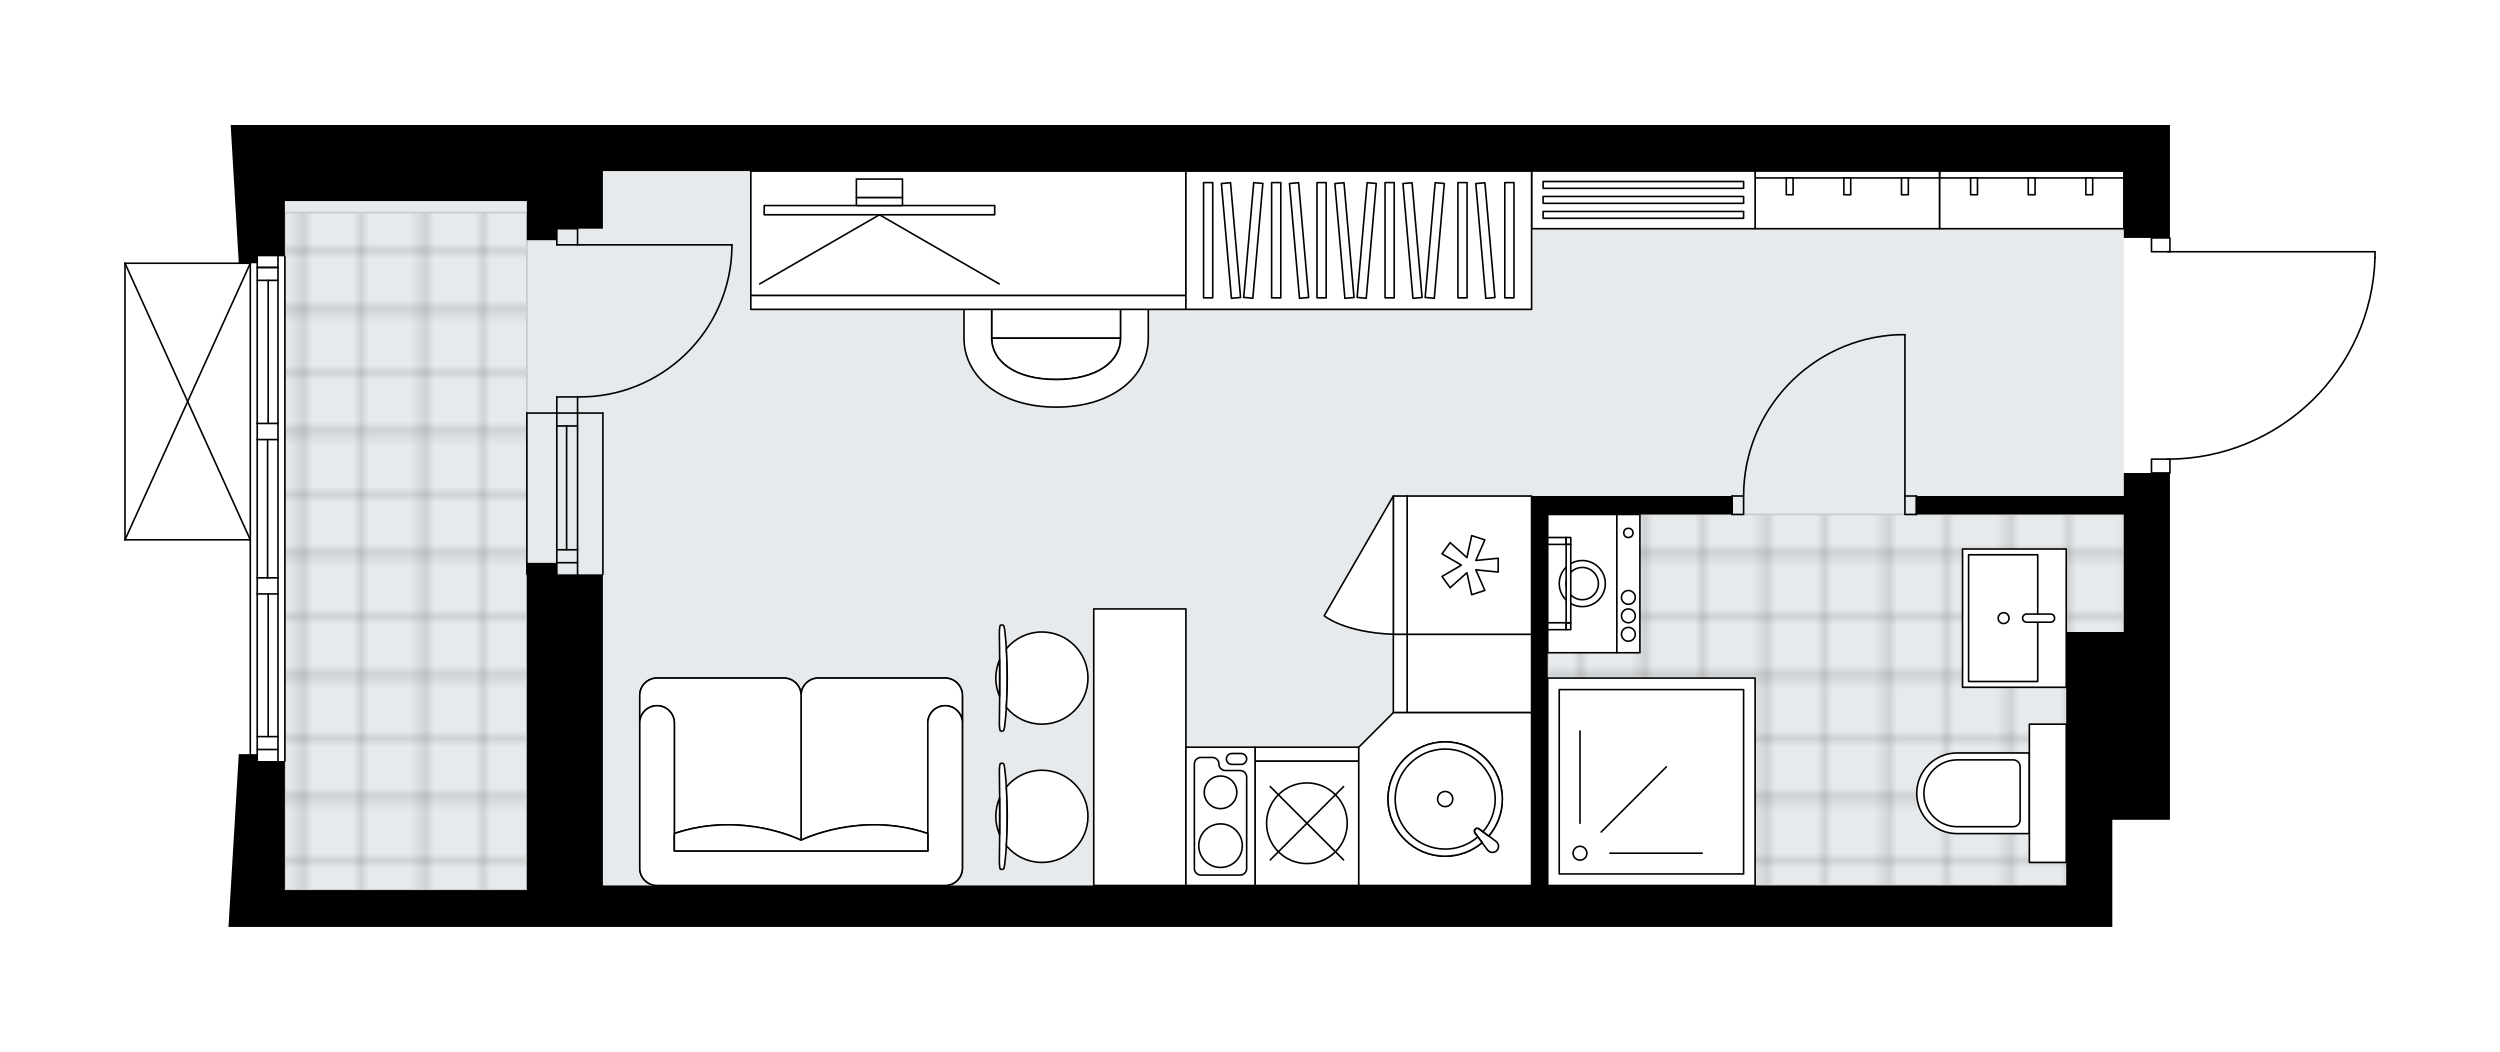 <svg xmlns="http://www.w3.org/2000/svg" xmlns:xlink="http://www.w3.org/1999/xlink" height="841.56px" id="Layer_1" style="enable-background:new 0 0 2000 841.56;" version="1.1" viewBox="0 0 2000 841.56" width="2000px" x="0px" y="0px" xml:space="preserve">
<style type="text/css">
	.st0{fill:none;}
	.st1{opacity:0.25;fill:none;stroke:#070606;stroke-width:0.4;stroke-miterlimit:10;}
	.st2{fill:#FFFFFF;}
	.st3{fill:#E7EAEC;}
	.st4{fill:url(#SVGID_1_);stroke:#C8C8C8;stroke-width:1.3;stroke-miterlimit:10;}
	
		.st5{fill:url(#SVGID_00000068666224269861322830000005660225776075339395_);stroke:#C8C8C8;stroke-width:1.3;stroke-miterlimit:10;}
	.st6{fill:none;stroke:#000000;stroke-width:1.3;stroke-linecap:round;stroke-linejoin:round;stroke-miterlimit:10;}
	.st7{fill:#FFFFFF;stroke:#000000;stroke-width:1.3;stroke-linecap:round;stroke-linejoin:round;stroke-miterlimit:10;}
	.st8{fill:none;stroke:#000000;stroke-width:1.3;stroke-linecap:round;stroke-linejoin:round;}
	.st9{fill:none;stroke:#000000;stroke-width:1.3;stroke-linecap:round;stroke-linejoin:round;stroke-dasharray:9.851,9.851;}
	.st10{fill:none;stroke:#000000;stroke-width:1.3;stroke-linecap:round;stroke-linejoin:round;stroke-dasharray:9.998,9.998;}
	.st11{font-family:'Arial-BoldMT','Arial'; font-weight:bold;}
	.st12{font-size:96.626px;}
	.st13{font-size:81.761px;}
	.st14{font-family: 'ArialMT','Arial';}
	.st15{font-size:40px;}
</style>
<pattern height="14.57" id="New_Pattern_Swatch_2" patternUnits="userSpaceOnUse" style="overflow:visible;" viewBox="7.49 -22.06 14.57 14.57" width="14.57" x="0.13" y="-579.58">
	<g>
		<rect class="st0" height="14.57" width="14.57" x="7.49" y="-22.06" />
		<g>
			<rect class="st1" height="7.29" width="7.29" x="14.77" y="-7.49" />
		</g>
		<g>
			<rect class="st1" height="7.29" width="7.29" x="0.2" y="-7.49" />
		</g>
		<g>
			<rect class="st1" height="7.29" width="7.29" x="22.06" y="-14.77" />
		</g>
		<g>
			<rect class="st1" height="7.29" width="7.29" x="7.49" y="-14.77" />
			<rect class="st1" height="7.29" width="7.29" x="14.77" y="-22.06" />
		</g>
		<g>
			<rect class="st1" height="7.29" width="7.29" x="0.2" y="-22.06" />
		</g>
		<g>
			<rect class="st1" height="7.29" width="7.29" x="22.06" y="-29.35" />
		</g>
		<g>
			<rect class="st1" height="7.29" width="7.29" x="7.49" y="-29.35" />
		</g>
	</g>
</pattern>
<path class="st2" d="M1900.65,206.23c0,0,0,0.01,0,0.01c0,0,0,0.01,0,0.01c-1.29,43.56-19.22,84.28-50.49,114.64  c-30.67,29.78-70.91,46.42-113.57,47.05v10.44c0,0.36-0.29,0.65-0.65,0.65v126.56v150.25h-46.09v85.73h-36.87H1146H814.16H482.32  h-36.87h-23.97H227.91h-22.12v0h-14.75v0h-8.26l8.26-138.27v0h8.57v-170.8H100c0,0,0,0,0,0c0,0,0,0,0,0c0,0,0,0-0.01,0  c-0.09,0-0.18-0.02-0.26-0.06c0,0,0,0-0.01,0c-0.02-0.01-0.04-0.03-0.06-0.04c-0.05-0.03-0.1-0.06-0.14-0.1  c-0.03-0.03-0.05-0.07-0.07-0.1c-0.02-0.04-0.05-0.07-0.07-0.11c-0.02-0.05-0.02-0.1-0.03-0.15c0-0.03-0.02-0.06-0.02-0.09V210.61  c0-0.03,0.01-0.06,0.02-0.09c0.01-0.05,0.01-0.1,0.03-0.15c0.02-0.04,0.04-0.07,0.06-0.1c0.02-0.04,0.04-0.07,0.07-0.1  c0.03-0.04,0.08-0.06,0.12-0.09c0.03-0.02,0.05-0.04,0.08-0.06c0,0,0.01,0,0.01,0c0.05-0.02,0.1-0.02,0.15-0.03  c0.03-0.01,0.07-0.02,0.1-0.02c0,0,0.01,0,0.01,0h91L184.53,100h6.51v0h33.18h0h36.87v0h221.23h73.74h848.04h294.97h36.87v89.68  c0.36,0,0.65,0.29,0.65,0.65v10.41H1900c0.36,0,0.65,0.29,0.65,0.65V206.23z" id="background" />
<g id="floor">
	<polygon class="st3" points="1699.07,123.05 1663.61,123.05 261.09,123.05 227.91,123.05 227.91,726.81 1663.61,726.81    1663.61,505.58 1699.07,505.58  " />
	
		<pattern id="SVGID_1_" patternTransform="matrix(0 6.504 -6.504 0 -45090.02 40735.973)" xlink:href="#New_Pattern_Swatch_2">
	</pattern>
	<polygon class="st4" points="1663.61,559.97 1699.07,559.97 1699.07,411.56 1238.18,411.56 1238.18,708.38 1663.61,708.38  " />
	
		<pattern id="SVGID_00000119830422398610147880000008513262174271928206_" patternTransform="matrix(0 6.504 -6.504 0 -45090.02 40735.973)" xlink:href="#New_Pattern_Swatch_2">
	</pattern>
	
		<rect height="542.01" style="fill:url(#SVGID_00000119830422398610147880000008513262174271928206_);stroke:#C8C8C8;stroke-width:1.3;stroke-miterlimit:10;" width="193.57" x="227.91" y="170.06" />
	<g id="LWPOLYLINE_00000005962584604864771690000011974349377712787843_">
		<rect class="st6" height="14.75" width="9.22" x="1523.93" y="396.81" />
	</g>
	<g id="LWPOLYLINE_00000181779979541455580350000011988440728255257993_">
		<rect class="st6" height="14.75" width="9.22" x="1385.66" y="396.81" />
	</g>
	<g id="LINE_00000015341537295941851670000008641681166796428200_">
		<line class="st6" x1="1533.15" x2="1533.15" y1="396.81" y2="411.56" />
	</g>
	<g id="LINE_00000025409867798006137950000009149948933828406435_">
		<line class="st6" x1="1385.66" x2="1385.66" y1="396.81" y2="411.56" />
	</g>
	<g id="LINE_00000117663584420586827390000017966288988935708296_">
		<line class="st6" x1="1523.93" x2="1523.93" y1="396.81" y2="267.76" />
	</g>
	<g id="ARC_00000007399462637179970340000013852552426030016421_">
		<path class="st6" d="M1394.88,396.81c0.05-69.12,54.46-125.98,123.52-129.05" />
	</g>
	<g id="LINE_00000183962454559964867460000014428929882416258180_">
		<line class="st6" x1="1523.93" x2="1518.4" y1="267.76" y2="267.76" />
	</g>
	<g id="LWPOLYLINE_00000029730081174870573390000017720388267097125527_">
		<rect class="st6" height="11.06" width="14.75" x="1721.19" y="367.32" />
	</g>
	<g id="LWPOLYLINE_00000028307902896674327690000003940419162734603659_">
		<rect class="st6" height="11.06" width="14.75" x="1721.19" y="190.33" />
	</g>
	<g id="LWPOLYLINE_00000057128013285725327020000002408284570465011627_">
		<path class="st6" d="M1900,206.23c-2.66,89.72-76.16,161.08-165.92,161.09" />
	</g>
	<g id="LINE_00000000910864964365288290000004378106767841272960_">
		<line class="st6" x1="1734.08" x2="1900" y1="201.4" y2="201.4" />
	</g>
	<g id="LINE_00000006706537224584927750000010763458598924419261_">
		<line class="st6" x1="1900" x2="1900" y1="201.4" y2="206.23" />
	</g>
	<g id="ARC_00000098219149462378962090000006972130796673741481_">
		<path class="st6" d="M585.56,195.87c0,0.6,0,1.21-0.01,1.81c-1.01,67.2-56.3,120.87-123.51,119.86" />
	</g>
	<g id="LINE_00000160911247951372564050000017214588769539300793_">
		<line class="st6" x1="462.04" x2="585.56" y1="195.87" y2="195.87" />
	</g>
	<g id="LINE_00000039845632063047131940000013713284756702314137_">
		<line class="st6" x1="462.04" x2="462.04" y1="330.45" y2="317.54" />
	</g>
	<g id="LINE_00000031177292780633220910000012995338045889272467_">
		<line class="st6" x1="462.04" x2="445.45" y1="317.54" y2="317.54" />
	</g>
	<g id="LINE_00000067194277697503666470000017229264704813059474_">
		<line class="st6" x1="445.45" x2="445.45" y1="317.54" y2="330.45" />
	</g>
	<g id="LINE_00000087403949642943785240000006763482581085901759_">
		<line class="st6" x1="445.45" x2="445.45" y1="182.96" y2="195.87" />
	</g>
	<g id="LINE_00000087385515247219941860000010997797100496677033_">
		<line class="st6" x1="445.45" x2="462.04" y1="195.87" y2="195.87" />
	</g>
	<g id="LINE_00000167397576095791039710000001883044971312279225_">
		<line class="st6" x1="462.04" x2="462.04" y1="195.87" y2="182.96" />
	</g>
	<g id="LINE_00000004535119183357690000000016339144681430325383_">
		<line class="st6" x1="445.45" x2="462.04" y1="182.96" y2="182.96" />
	</g>
	<g id="LINE_00000174564927868078762420000004050103812490700673_">
		<line class="st6" x1="462.04" x2="462.04" y1="330.45" y2="459.49" />
	</g>
	<g id="LINE_00000000917308552628546550000011599738811639703732_">
		<line class="st6" x1="445.45" x2="445.45" y1="330.45" y2="459.49" />
	</g>
	<g id="LINE_00000049902335251417138840000009905201465090559404_">
		<line class="st6" x1="453.29" x2="453.29" y1="340.77" y2="439.82" />
	</g>
	<g id="LINE_00000005945146449459325160000002019572634695232441_">
		<line class="st6" x1="462.04" x2="445.45" y1="450.15" y2="450.15" />
	</g>
	<g id="LINE_00000031179243093115285120000008249238644222087322_">
		<line class="st6" x1="462.04" x2="445.45" y1="340.77" y2="340.77" />
	</g>
	<g id="LINE_00000158013072118070645820000016080722533901216667_">
		<line class="st6" x1="482.32" x2="482.32" y1="330.45" y2="459.49" />
	</g>
	<g id="LINE_00000029032925082413469830000009291868398565961603_">
		<line class="st6" x1="421.48" x2="421.48" y1="459.49" y2="330.45" />
	</g>
	<g id="LINE_00000088823896471123736010000015444245399786619813_">
		<line class="st6" x1="462.05" x2="445.46" y1="439.82" y2="439.82" />
	</g>
	<g id="LINE_00000067212857445975345550000017376756154771947657_">
		<line class="st6" x1="482.32" x2="421.48" y1="330.45" y2="330.45" />
	</g>
	<g id="LINE_00000064314731031091827860000007405742187173655696_">
		<line class="st6" x1="227.91" x2="227.91" y1="205.08" y2="608.82" />
	</g>
	<g id="LINE_00000021116976018549829570000017824546066133392000_">
		<line class="st6" x1="222.38" x2="205.78" y1="213.97" y2="213.97" />
	</g>
	<g id="LINE_00000014610053479901833160000005298461369660979630_">
		<line class="st6" x1="222.38" x2="205.78" y1="599.61" y2="599.61" />
	</g>
	<g id="LINE_00000121965964113651317830000006112620563249680815_">
		<line class="st6" x1="214.54" x2="214.54" y1="338.74" y2="224.3" />
	</g>
	<g id="LINE_00000147212986480428779660000018011732950530374019_">
		<line class="st6" x1="214.54" x2="214.54" y1="589.28" y2="475.16" />
	</g>
	<g id="LINE_00000067221820830729821380000018020076660760401828_">
		<line class="st6" x1="205.78" x2="222.38" y1="589.28" y2="589.28" />
	</g>
	<g id="LINE_00000120521172292785519630000010874051781829164420_">
		<line class="st6" x1="222.38" x2="205.78" y1="213.97" y2="213.97" />
	</g>
	<g id="LINE_00000054986839824279685100000011830066214843662773_">
		<line class="st6" x1="205.78" x2="222.38" y1="224.3" y2="224.3" />
	</g>
	<g id="LINE_00000065782743587510530380000004687353201373684114_">
		<line class="st6" x1="222.38" x2="205.78" y1="351.65" y2="351.65" />
	</g>
	<g id="LINE_00000140010643067881892050000014429348185392807579_">
		<line class="st6" x1="205.78" x2="205.78" y1="351.65" y2="338.74" />
	</g>
	<g id="LINE_00000181787761446634786590000002740951238074230955_">
		<line class="st6" x1="205.78" x2="222.38" y1="338.74" y2="338.74" />
	</g>
	<g id="LINE_00000170956831762244163070000014076999362562509720_">
		<line class="st6" x1="222.38" x2="222.38" y1="338.74" y2="351.65" />
	</g>
	<g id="LINE_00000091738179431721061480000016014373382594544784_">
		<line class="st6" x1="200.25" x2="200.25" y1="608.82" y2="205.08" />
	</g>
	<g id="LINE_00000178901274746423161170000016658765676599706773_">
		<line class="st6" x1="222.38" x2="205.78" y1="475.16" y2="475.16" />
	</g>
	<g id="LINE_00000080914177798274212590000008845520322977129907_">
		<line class="st6" x1="205.78" x2="205.78" y1="475.16" y2="462.26" />
	</g>
	<g id="LINE_00000124119977946502788380000011627000631914562971_">
		<line class="st6" x1="205.78" x2="222.38" y1="462.26" y2="462.26" />
	</g>
	<g id="LINE_00000110467532237302906570000016075976842449951632_">
		<line class="st6" x1="222.38" x2="222.38" y1="462.26" y2="475.16" />
	</g>
	<g id="LINE_00000107555238575128953710000009818713023758311814_">
		<line class="st6" x1="214.08" x2="214.08" y1="462.26" y2="351.65" />
	</g>
	<g id="LWPOLYLINE_00000132793625188846955920000008388055611129524411_">
		<line class="st6" x1="222.38" x2="222.38" y1="475.16" y2="608.82" />
	</g>
	<g id="LWPOLYLINE_00000067919594928783607840000015622643370118472350_">
		<line class="st6" x1="222.38" x2="222.38" y1="462.26" y2="351.65" />
	</g>
	<g id="LWPOLYLINE_00000084499801753379063770000001447067121702194578_">
		<line class="st6" x1="222.38" x2="222.38" y1="338.74" y2="205.08" />
	</g>
	<g id="LWPOLYLINE_00000155845240194527173670000009562065698572904335_">
		<line class="st6" x1="205.78" x2="205.78" y1="475.16" y2="608.82" />
	</g>
	<g id="LWPOLYLINE_00000047048579648722473910000000212892500737581186_">
		<line class="st6" x1="205.78" x2="205.78" y1="462.26" y2="351.65" />
	</g>
	<g id="LWPOLYLINE_00000026873448652186222460000006074435575707463579_">
		<line class="st6" x1="205.78" x2="205.78" y1="338.74" y2="205.08" />
	</g>
	<g id="LINE_00000145779898264214775320000005464363748299926176_">
		<line class="st6" x1="100" x2="100" y1="431.84" y2="210.61" />
	</g>
	<g id="LINE_00000016070852772552410390000003379557103530138779_">
		<line class="st6" x1="100" x2="200.25" y1="210.61" y2="210.61" />
	</g>
	<g id="LINE_00000074422616851642685380000017504221904169527175_">
		<line class="st6" x1="200.25" x2="100" y1="431.84" y2="431.84" />
	</g>
	<g id="LWPOLYLINE_00000174576707075302363300000010846757665120042684_">
		<line class="st6" x1="200.25" x2="100" y1="210.61" y2="431.84" />
	</g>
	<g id="LWPOLYLINE_00000123429256582182263070000007678227991756484265_">
		<line class="st6" x1="200.25" x2="100" y1="431.84" y2="210.61" />
	</g>
	<g>
		<polygon points="1699.07,100 1404.1,100 556.06,100 482.32,100 261.09,100 261.09,100 224.22,100 224.22,100 191.04,100     191.04,100 184.53,100 191.04,210.61 191.04,210.61 205.78,210.61 205.78,205.08 227.91,205.08 227.91,160.84 261.09,160.84     261.09,160.84 421.48,160.84 421.48,192.18 445.45,192.18 445.45,182.96 482.32,182.96 482.32,160.84 482.32,136.87     556.06,136.87 1404.1,136.87 1699.07,136.87 1699.07,190.33 1735.94,190.33 1735.94,100   " />
		<polygon points="1699.07,396.81 1533.15,396.81 1533.15,411.56 1699.07,411.56 1699.07,505.58 1652.98,505.58 1652.98,655.83     1652.98,708.38 1238.18,708.38 1238.18,411.56 1385.66,411.56 1385.66,396.81 1225.27,396.81 1225.27,411.56 1225.27,708.38     1146,708.38 814.16,708.38 482.32,708.38 482.32,459.49 445.45,459.49 445.45,450.28 421.48,450.28 421.48,712.06 227.91,712.06     227.91,608.82 205.79,608.82 205.79,603.29 191.04,603.29 191.04,603.29 182.78,741.56 191.04,741.56 191.04,741.56     205.79,741.56 205.79,741.56 227.91,741.56 227.91,741.56 421.48,741.56 445.45,741.56 482.32,741.56 814.16,741.56 1146,741.56     1652.98,741.56 1689.85,741.56 1689.85,655.83 1735.94,655.83 1735.94,505.58 1735.94,378.38 1699.07,378.38   " />
	</g>
</g>
<g id="mebel">
	<g>
		
			<rect class="st7" height="147.49" transform="matrix(6.123234e-17 -1 1 6.123234e-17 1465.411 1785.243)" width="46.09" x="1602.28" y="86.17" />
		
			<rect class="st7" height="147.49" transform="matrix(6.123234e-17 -1 1 6.123234e-17 1485.72 1764.934)" width="5.47" x="1622.59" y="65.86" />
		
			<rect class="st7" height="13.45" transform="matrix(-1 -1.224647e-16 1.224647e-16 -1 3158.476 298.14)" width="5.47" x="1576.5" y="142.34" />
		
			<rect class="st7" height="13.45" transform="matrix(-1 -1.224647e-16 1.224647e-16 -1 3250.654 298.14)" width="5.47" x="1622.59" y="142.34" />
		
			<rect class="st7" height="13.45" transform="matrix(-1 -1.224647e-16 1.224647e-16 -1 3342.832 298.14)" width="5.47" x="1668.68" y="142.34" />
	</g>
	<g>
		
			<rect class="st7" height="147.49" transform="matrix(6.123234e-17 -1 1 6.123234e-17 1317.927 1637.758)" width="46.09" x="1454.8" y="86.17" />
		
			<rect class="st7" height="147.49" transform="matrix(6.123234e-17 -1 1 6.123234e-17 1338.235 1617.449)" width="5.47" x="1475.11" y="65.86" />
		
			<rect class="st7" height="13.45" transform="matrix(-1 -1.224647e-16 1.224647e-16 -1 2863.506 298.14)" width="5.47" x="1429.02" y="142.34" />
		
			<rect class="st7" height="13.45" transform="matrix(-1 -1.224647e-16 1.224647e-16 -1 2955.684 298.14)" width="5.47" x="1475.11" y="142.34" />
		
			<rect class="st7" height="13.45" transform="matrix(-1 -1.224647e-16 1.224647e-16 -1 3047.862 298.14)" width="5.47" x="1521.2" y="142.34" />
	</g>
	<g>
		
			<rect class="st7" height="178.83" transform="matrix(-1.347404e-10 1 -1 -1.347404e-10 1474.602 -1154.771)" width="46.09" x="1291.64" y="70.5" />
		
			<rect class="st7" height="160.39" transform="matrix(1.363035e-10 -1 1 1.363035e-10 1166.754 1462.619)" width="5.47" x="1311.95" y="67.74" />
		
			<rect class="st7" height="160.39" transform="matrix(1.363035e-10 -1 1 1.363035e-10 1154.771 1474.602)" width="5.47" x="1311.95" y="79.72" />
		
			<rect class="st7" height="160.39" transform="matrix(1.339764e-10 -1 1 1.339764e-10 1142.788 1486.585)" width="5.47" x="1311.95" y="91.7" />
	</g>
	<g>
		
			<rect class="st7" height="99.55" transform="matrix(-1.836970e-16 1 -1 -1.836970e-16 1714.266 -636.73)" width="62.68" x="1144.16" y="488.99" />
		
			<rect class="st7" height="11.06" transform="matrix(-1.836970e-16 1 -1 -1.836970e-16 1658.959 -581.423)" width="62.68" x="1088.85" y="533.24" />
	</g>
	<g>
		<g>
			<g id="LINE_00000075137641059349985670000002782293958261310877_">
				<path class="st7" d="M803.75,614.74c2.8,22.31,2.8,54.35,0,76.66c-0.32,2.58-0.81,4.07-1.32,4.07h-0.13h-1.82      c-0.55,0-0.99-2.89-0.99-6.45c0.38-23.9,0.38-48,0-71.9c0-3.56,0.45-6.45,0.99-6.45h1.82h0.13      C802.94,610.67,803.43,612.16,803.75,614.74z" />
			</g>
			<g>
				<path class="st7" d="M799.66,638.48c-1.93,4.48-3.01,9.41-3.01,14.59c0,5.19,1.08,10.12,3.01,14.59      C799.72,657.93,799.72,648.21,799.66,638.48z" />
				<path class="st7" d="M805.09,629.58c0.98,15.03,0.98,31.93,0,46.97c6.76,8.18,16.98,13.39,28.42,13.39      c20.36,0,36.87-16.51,36.87-36.87c0-20.36-16.51-36.87-36.87-36.87C822.08,616.2,811.86,621.41,805.09,629.58z" />
			</g>
		</g>
		<g>
			<g id="LINE_00000183965411278311325380000016493439105971534731_">
				<path class="st7" d="M803.75,504.12c2.8,22.31,2.8,54.35,0,76.66c-0.32,2.58-0.81,4.07-1.32,4.07h-0.13h-1.82      c-0.55,0-0.99-2.89-0.99-6.45c0.38-23.9,0.38-48,0-71.9c0-3.56,0.45-6.45,0.99-6.45h1.82h0.13      C802.94,500.05,803.43,501.55,803.75,504.12z" />
			</g>
			<g>
				<path class="st7" d="M799.66,527.86c-1.93,4.48-3.01,9.41-3.01,14.59c0,5.19,1.08,10.12,3.01,14.59      C799.72,547.31,799.72,537.6,799.66,527.86z" />
				<path class="st7" d="M805.09,518.97c0.98,15.03,0.98,31.93,0,46.97c6.76,8.18,16.98,13.39,28.42,13.39      c20.36,0,36.87-16.51,36.87-36.87c0-20.36-16.51-36.87-36.87-36.87C822.08,505.58,811.86,510.79,805.09,518.97z" />
			</g>
		</g>
		
			<rect class="st7" height="73.74" transform="matrix(4.486484e-11 -1 1 4.486484e-11 314.106 1509.63)" width="221.23" x="801.25" y="560.89" />
	</g>
	<g>
		<path class="st7" d="M525.69,708.38c-7.66,0-13.88-6.21-13.88-13.88V556.33c0-7.66,6.21-13.88,13.88-13.88h101.29    c7.66,0,13.88,6.21,13.88,13.88c0-7.66,6.21-13.88,13.88-13.88h101.29c7.66,0,13.88,6.21,13.88,13.88V694.5    c0,7.66-6.21,13.88-13.88,13.88H525.69z" />
		<path class="st7" d="M742.26,578.4L742.26,578.4c0-7.64,6.19-13.83,13.83-13.83h0c7.64,0,13.83,6.19,13.83,13.83l0,0v-22.07    c0-7.66-6.21-13.88-13.88-13.88H654.74c-7.66,0-13.88,6.21-13.88,13.88v115.85c0,0,47.2-23.75,101.4-5.35V578.4z" />
		<path class="st7" d="M539.47,578.4L539.47,578.4c0-7.64-6.19-13.83-13.83-13.83h0c-7.64,0-13.83,6.19-13.83,13.83l0,0v-22.07    c0-7.66,6.21-13.88,13.88-13.88h101.29c7.66,0,13.88,6.21,13.88,13.88v115.85c0,0-47.2-23.75-101.4-5.35V578.4z" />
		<path class="st7" d="M511.81,578.4c0-7.64,6.19-13.83,13.83-13.83h0c7.64,0,13.83,6.19,13.83,13.83v102.32h202.79V578.4    c0-7.64,6.19-13.83,13.83-13.83h0c7.64,0,13.83,6.19,13.83,13.83V694.5c0,7.66-6.21,13.88-13.88,13.88H525.69    c-7.66,0-13.88-6.21-13.88-13.88V578.4z" />
		<path class="st7" d="M539.47,666.84c54.2-18.4,101.4,5.35,101.4,5.35s47.2-23.75,101.4-5.35v13.89H539.47V666.84z" />
	</g>
	<g>
		
			<rect class="st7" height="99.55" transform="matrix(6.123234e-17 -1 1 6.123234e-17 723.377 1627.618)" width="110.61" x="1120.19" y="402.34" />
		
			<rect class="st7" height="11.06" transform="matrix(6.123234e-17 -1 1 6.123234e-17 668.071 1572.311)" width="110.61" x="1064.88" y="446.59" />
		<polygon class="st7" points="1180.65,455.86 1198.54,457.65 1198.54,446.59 1180.65,448.38 1187.88,431.91 1177.36,428.49     1173.53,446.07 1160.11,434.1 1153.6,443.05 1169.13,452.12 1153.6,461.19 1160.11,470.14 1173.53,458.17 1177.36,475.75     1187.88,472.33   " />
		<path class="st7" d="M1114.66,396.81l-55.31,95.79c0,0,15.57,13.35,55.31,14.82V396.81z" />
	</g>
	<g>
		
			<rect class="st7" height="99.55" transform="matrix(-1 -9.024749e-11 9.024749e-11 -1 2091.053 1317.199)" width="82.96" x="1004.05" y="608.82" />
		
			<rect class="st7" height="11.06" transform="matrix(-1 -9.024749e-11 9.024749e-11 -1 2091.053 1206.585)" width="82.96" x="1004.05" y="597.76" />
		<circle class="st7" cx="1045.53" cy="658.6" r="32.26" />
		<line class="st7" x1="1016.2" x2="1074.86" y1="687.93" y2="629.27" />
		<line class="st7" x1="1016.2" x2="1074.86" y1="629.27" y2="687.93" />
	</g>
	<g>
		
			<rect class="st7" height="110.61" transform="matrix(-1 -9.070801e-11 9.070801e-11 -1 1952.786 1306.137)" width="55.31" x="948.74" y="597.76" />
		<path class="st7" d="M997.33,694.82v-73.15c0-2.89-2.34-5.23-5.23-5.23h-11.73c-2.89,0-5.23-2.34-5.23-5.23l0,0    c0-2.89-2.34-5.23-5.23-5.23h-9.18c-2.89,0-5.23,2.34-5.23,5.23v83.61c0,2.89,2.34,5.23,5.23,5.23h31.35    C994.99,700.05,997.33,697.71,997.33,694.82z" />
		<path class="st7" d="M985.47,602.81h7.51c2.4,0,4.35,1.95,4.35,4.35l0,0c0,2.4-1.95,4.35-4.35,4.35h-7.51    c-2.4,0-4.35-1.95-4.35-4.35l0,0C981.12,604.76,983.07,602.81,985.47,602.81z" />
		<circle class="st7" cx="976.43" cy="633.86" r="13.03" />
		<circle class="st7" cx="976.43" cy="676.53" r="17.42" />
	</g>
	<g>
		<polygon class="st7" points="1087.01,597.76 1087.01,708.38 1225.27,708.38 1225.27,570.11 1114.66,570.11   " />
		<g id="ARC_00000048486470870087720440000014938407851434536376_">
			<path class="st7" d="M1196.85,673.14c0.38,0.28,0.71,0.62,1,1c1.61,2.16,1.16,5.22-1,6.83c-2.16,1.61-5.22,1.16-6.83-1     l-10.31-13.84c-0.39-0.72-0.39-1.6,0-2.32c0.64-1.19,2.12-1.63,3.31-0.99L1196.85,673.14z" />
		</g>
		<path class="st7" d="M1185.66,674.12l-5.96-7.99c-0.39-0.72-0.39-1.6,0-2.32c0.64-1.19,2.12-1.63,3.31-0.99l7.99,5.96    c6.76-7.97,10.85-18.27,10.85-29.54c0-25.25-20.47-45.72-45.72-45.72c-25.25,0-45.72,20.47-45.72,45.72    c0,25.25,20.47,45.72,45.72,45.72C1167.4,684.96,1177.69,680.87,1185.66,674.12z" />
		<path class="st7" d="M1185.66,674.12l-5.96-7.99c-0.39-0.72-0.39-1.6,0-2.32c0.64-1.19,2.12-1.63,3.31-0.99l7.99,5.96    c6.76-7.97,10.85-18.27,10.85-29.54c0-25.25-20.47-45.72-45.72-45.72c-25.25,0-45.72,20.47-45.72,45.72    c0,25.25,20.47,45.72,45.72,45.72C1167.4,684.96,1177.69,680.87,1185.66,674.12z" />
		<path class="st7" d="M1179.71,666.13c-0.39-0.72-0.39-1.6,0-2.32c0.64-1.19,2.12-1.63,3.31-0.99l3.41,2.54    c6.06-7.01,9.74-16.13,9.74-26.12c0-22.1-17.92-40.02-40.02-40.02c-22.1,0-40.02,17.92-40.02,40.02    c0,22.1,17.92,40.02,40.02,40.02c9.98,0,19.09-3.68,26.1-9.73L1179.71,666.13z" />
		<circle class="st7" cx="1156.14" cy="639.24" r="6.06" />
	</g>
	<g>
		<g>
			
				<rect class="st7" height="55.31" transform="matrix(4.481133e-11 -1 1 4.481133e-11 798.963 1732.701)" width="110.61" x="1210.53" y="439.22" />
			
				<rect class="st7" height="18.44" transform="matrix(4.481133e-11 -1 1 4.481133e-11 835.835 1769.572)" width="110.61" x="1247.4" y="457.65" />
			<g id="CIRCLE_00000098901354934186357430000009117785120583266218_">
				<circle class="st7" cx="1265.83" cy="466.87" r="18.44" />
			</g>
			<g id="CIRCLE_00000176021429438946824690000011922190100107569036_">
				<circle class="st7" cx="1265.83" cy="466.87" r="12.9" />
			</g>
			<g id="CIRCLE_00000025402817502182766940000010856047304865982101_">
				<circle class="st7" cx="1302.7" cy="426.31" r="3.69" />
			</g>
			<g id="CIRCLE_00000158019520449833765830000009932858353827212723_">
				<circle class="st7" cx="1302.7" cy="477.93" r="5.53" />
			</g>
			<g id="CIRCLE_00000176022685282301128550000008475637998406465681_">
				<circle class="st7" cx="1302.7" cy="492.68" r="5.53" />
			</g>
			<g id="CIRCLE_00000147201303443695082420000000828219605871596197_">
				<circle class="st7" cx="1302.7" cy="507.43" r="5.53" />
			</g>
		</g>
		<g>
			
				<rect class="st7" height="14.75" transform="matrix(4.472873e-11 -1 1 4.472873e-11 744.578 1746.528)" width="5.53" x="1242.79" y="493.6" />
			
				<rect class="st7" height="3.69" transform="matrix(4.472873e-11 -1 1 4.472873e-11 753.796 1755.746)" width="5.53" x="1252.01" y="499.13" />
			
				<rect class="st7" height="14.75" transform="matrix(4.670226e-11 -1 1 4.670226e-11 812.79 1678.316)" width="5.53" x="1242.79" y="425.39" />
			
				<rect class="st7" height="3.69" transform="matrix(4.670226e-11 -1 1 4.670226e-11 822.008 1687.534)" width="5.53" x="1252.01" y="430.92" />
			
				<rect class="st7" height="3.69" transform="matrix(-4.474839e-11 1 -1 -4.474839e-11 1721.64 -787.902)" width="62.68" x="1223.43" y="465.03" />
		</g>
	</g>
	<g>
		
			<rect class="st7" height="165.92" transform="matrix(-1 -1.224647e-16 1.224647e-16 -1 2642.278 1250.83)" width="165.92" x="1238.18" y="542.45" />
		
			<rect class="st7" height="147.49" transform="matrix(-1 -1.224647e-16 1.224647e-16 -1 2642.278 1250.83)" width="147.49" x="1247.4" y="551.67" />
		<circle class="st7" cx="1263.99" cy="682.57" r="5.53" />
		<line class="st7" x1="1287.96" x2="1361.7" y1="682.57" y2="682.57" />
		<line class="st7" x1="1280.94" x2="1333.08" y1="665.62" y2="613.48" />
		<line class="st7" x1="1263.99" x2="1263.99" y1="658.6" y2="584.86" />
	</g>
	<g>
		<path class="st7" d="M1533.39,634.63L1533.39,634.63c0-17.82,14.44-32.26,32.26-32.26h57.83v64.52h-57.83    C1547.84,666.9,1533.39,652.45,1533.39,634.63z" />
		
			<rect class="st7" height="29.5" transform="matrix(4.279183e-13 1 -1 4.279183e-13 2272.865 -1003.599)" width="110.61" x="1582.93" y="619.88" />
		<path class="st7" d="M1539.11,634.63L1539.11,634.63c0-14.76,11.97-26.73,26.73-26.73h44.73c3.05,0,5.53,2.48,5.53,5.53v42.4    c0,3.05-2.48,5.53-5.53,5.53h-44.73C1551.08,661.36,1539.11,649.4,1539.11,634.63z" />
	</g>
	<g>
		
			<rect class="st7" height="82.96" transform="matrix(-1.836970e-16 1 -1 -1.836970e-16 2106.023 -1116.978)" width="110.62" x="1556.19" y="453.04" />
		
			<rect class="st7" height="55.31" transform="matrix(-1.836970e-16 1 -1 -1.836970e-16 2097.031 -1108.024)" width="101.4" x="1551.83" y="466.85" />
		<path class="st7" d="M1618.07,494.5L1618.07,494.5c0-1.8,1.46-3.26,3.26-3.26h19.11c1.8,0,3.26,1.46,3.26,3.26v0    c0,1.8-1.46,3.26-3.26,3.26h-19.11C1619.53,497.76,1618.07,496.3,1618.07,494.5z" />
		<circle class="st7" cx="1602.88" cy="494.5" r="4.33" />
	</g>
	<g>
		<g>
			<g>
				<path class="st7" d="M882.72,178.3h-75.63c-7.61,0-13.78,6.17-13.78,13.78v78.49h103.2v-78.49      C896.51,184.47,890.34,178.3,882.72,178.3z" />
				<path class="st7" d="M793.31,270.57c0,17.91,18.02,33.04,51.62,33.04s51.58-14.94,51.58-33.04H793.31z" />
				<path class="st7" d="M918.63,270.57c0,30.19-27.88,55.12-73.7,55.12c-45.82,0-73.74-25.25-73.74-55.12v-78.45h22.12v78.45      c0,17.91,18.02,33.04,51.62,33.04s51.58-14.94,51.58-33.04v-78.45h22.12V270.57z" />
			</g>
		</g>
		<g>
			
				<rect class="st7" height="99.55" transform="matrix(-1 -6.285462e-10 6.285462e-10 -1 1549.396 373.294)" width="348.08" x="600.66" y="136.87" />
			
				<rect class="st7" height="11.06" transform="matrix(-1 -4.291817e-10 4.291817e-10 -1 1549.396 483.908)" width="348.08" x="600.66" y="236.42" />
		</g>
		<g>
			<g>
				<g id="LINE_00000018959607567278763550000010124408534124218784_">
					<line class="st7" x1="703.55" x2="799.34" y1="171.81" y2="227.12" />
				</g>
				<g id="LINE_00000024686706381113644200000014371488960305910942_">
					<line class="st7" x1="703.55" x2="607.75" y1="171.81" y2="227.12" />
				</g>
			</g>
			
				<rect class="st7" height="184.36" transform="matrix(3.079644e-10 -1 1 3.079644e-10 535.422 871.67)" width="7.37" x="699.86" y="75.95" />
			
				<rect class="st7" height="36.87" transform="matrix(-3.108014e-10 1 -1 -3.108014e-10 864.756 -542.335)" width="6.45" x="700.32" y="142.77" />
			
				<rect class="st7" height="36.87" transform="matrix(3.132064e-10 -1 1 3.132064e-10 552.936 854.156)" width="14.75" x="696.17" y="132.17" />
		</g>
	</g>
	<g>
		
			<rect class="st7" height="276.53" transform="matrix(1.429029e-10 -1 1 1.429029e-10 894.829 1279.185)" width="110.61" x="1031.7" y="53.91" />
		<g>
			
				<rect class="st7" height="7.33" transform="matrix(1.354704e-10 -1 1 1.354704e-10 774.332 1158.688)" width="92.18" x="920.42" y="188.52" />
			
				<rect class="st7" height="7.33" transform="matrix(1.348779e-10 -1 1 1.348779e-10 828.778 1213.134)" width="92.18" x="974.87" y="188.52" />
			
				<rect class="st7" height="7.33" transform="matrix(1.347598e-10 -1 1 1.347598e-10 865.075 1249.431)" width="92.18" x="1011.16" y="188.52" />
			
				<rect class="st7" height="7.33" transform="matrix(1.339898e-10 -1 1 1.339898e-10 919.521 1303.877)" width="92.18" x="1065.61" y="188.52" />
			
				<rect class="st7" height="7.33" transform="matrix(0.087 -0.996 0.996 0.087 723.96 1174.42)" width="92.18" x="956.72" y="188.52" />
			
				<rect class="st7" height="7.33" transform="matrix(0.087 -0.996 0.996 0.087 806.795 1264.818)" width="92.18" x="1047.46" y="188.52" />
			
				<rect class="st7" height="7.33" transform="matrix(-0.087 -0.996 0.996 -0.087 879.03 1189.839)" width="92.18" x="938.57" y="188.52" />
			
				<rect class="st7" height="7.33" transform="matrix(-0.087 -0.996 0.996 -0.087 938.222 1244.078)" width="92.18" x="993.02" y="188.52" />
			
				<rect class="st7" height="7.33" transform="matrix(-0.087 -0.996 0.996 -0.087 977.683 1280.237)" width="92.18" x="1029.31" y="188.52" />
			
				<rect class="st7" height="7.33" transform="matrix(0.087 -0.996 0.996 0.087 856.495 1319.056)" width="92.18" x="1101.91" y="188.52" />
			
				<rect class="st7" height="7.33" transform="matrix(-0.087 -0.996 0.996 -0.087 1036.874 1334.476)" width="92.18" x="1083.76" y="188.52" />
			
				<rect class="st7" height="7.33" transform="matrix(1.347598e-10 -1 1 1.347598e-10 977.806 1362.162)" width="92.18" x="1123.89" y="188.52" />
			
				<rect class="st7" height="7.33" transform="matrix(1.355094e-10 -1 1 1.355094e-10 1015.326 1399.681)" width="92.18" x="1161.41" y="188.52" />
			
				<rect class="st7" height="7.33" transform="matrix(-0.087 -0.996 0.996 -0.087 1100.238 1392.539)" width="92.18" x="1142.04" y="188.52" />
		</g>
	</g>
</g>
</svg>